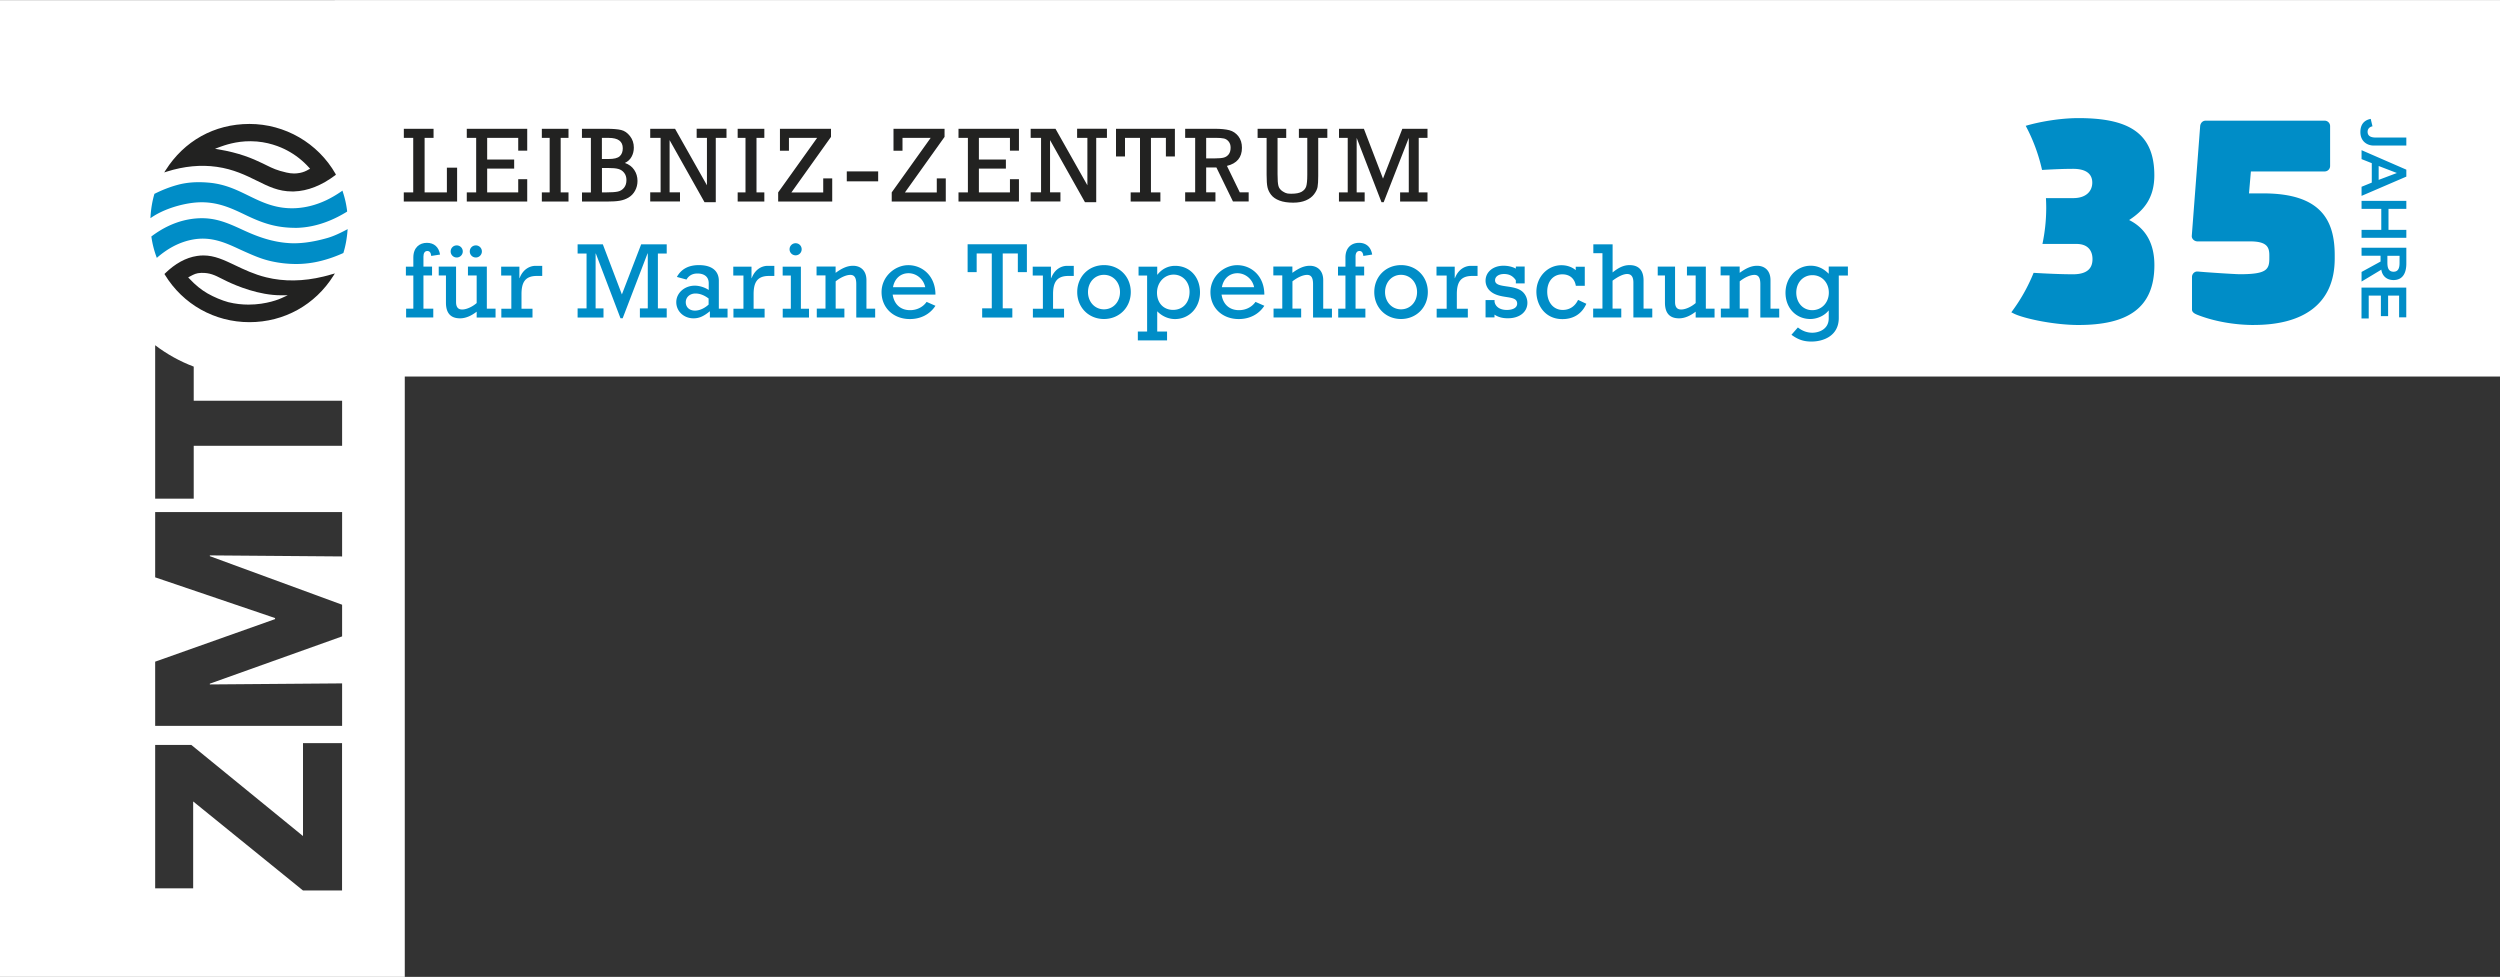 <svg xmlns="http://www.w3.org/2000/svg" width="450" height="175.833"><rect width="100%" height="100%" fill="#333333" stroke="none"/><path d="M0 .02v176.04h72.86V67.78H703V0zm61.58 160.26h-7.05l-19.76-16.02v15.64h-6.84v-25.81h6.51l20.1 16.4v-16.73h7.03v26.52Zm0-60.12-23.81-.19v.14l23.81 8.74v5.7l-23.81 8.51v.14l23.81-.19v7.65H27.93V119.1l21.58-7.66v-.19l-21.58-7.33V92.17h33.65v7.98Zm0-19.91H34.87v9.51h-6.94V62.14c2.1 1.6 4.43 2.9 6.94 3.85v6.14h26.71v8.13Z" style="fill:#fff"/><path d="M60.4 31.3c-3.17-5.55-9.11-8.99-15.49-8.99s-11.79 3.11-15.09 8.32l-.26.41.46-.15c3.1-.98 6.13-1.27 9-.86 3.04.43 5.27 1.54 7.24 2.51 2.07 1.03 3.88 1.92 6.31 1.92h.34c2.48-.08 4.98-1.07 7.44-2.92l.12-.09-.08-.13Zm-4.78-.83c-.51.32-1.05.54-1.62.65-.38.07-.73.11-1.05.11-.48 0-.92-.07-1.38-.17-1.75-.4-2.47-.75-3.66-1.34-.19-.09-.39-.19-.61-.3-1.94-.94-4.24-1.9-7.96-2.53l-.64-.11.61-.23q.09-.03.24-.09c.8-.29 2.92-1.07 5.6-1.04 3.01.02 5.38 1.04 6.52 1.65 1.51.8 2.85 1.85 4 3.14l.14.16-.18.11Z" style="fill:#222221"/><path d="M53.27 47.52a20.5 20.5 0 0 1-4.36-.48c-1.7-.37-3.04-.94-4.75-1.7-.36-.16-.72-.32-1.08-.49-2.46-1.14-5.01-2.31-8.26-1.75-1.29.22-2.56.67-3.76 1.32-.9.49-1.79 1.11-2.64 1.83l-.19.17-.09-.24c-.41-1.13-.71-2.31-.88-3.51l-.02-.1.08-.06c.97-.73 1.97-1.34 2.98-1.82 1.77-.84 3.6-1.31 5.46-1.4 2.92-.13 5.07.76 7.79 2.02 2.58 1.2 5.44 2.33 8.88 2.47 1.3.05 3.49-.07 6.56-.96 1.16-.34 2.32-.91 3.31-1.43l.28-.15-.03.32c-.11 1.37-.36 2.75-.72 3.9l-.02.08-.07.03c-1.3.59-2.62 1.05-3.93 1.38-1.48.38-3.01.57-4.56.57Z" style="fill:#008dc7"/><path d="M53.01 41h-.44c-3.06-.09-5.32-.88-7.77-2.02-.24-.11-.49-.23-.74-.35-2.41-1.15-4.91-2.34-8.26-2.21-1.54.06-3.4.44-5.11 1.04-1.27.45-2.38.99-3.31 1.61l-.3.2.02-.36c.09-1.38.33-2.78.68-3.95l.02-.07.07-.03c1.34-.67 2.68-1.19 3.98-1.55 1.75-.49 3.58-.62 5.75-.43 2.88.26 4.93 1.26 7.1 2.32 2.47 1.21 5.03 2.46 8.56 2.27 1.83-.1 3.67-.58 5.45-1.42a20 20 0 0 0 2.74-1.6l.19-.14.07.23c.37 1.11.63 2.26.77 3.43v.11l-.08.06c-1 .61-2.02 1.14-3.02 1.55-2.13.89-4.27 1.33-6.38 1.33Z" style="fill:#008dc7"/><path d="M59.83 49.34c-.55.17-1.09.32-1.61.44-3.61.88-7.11.93-10.3.14-2.2-.54-4-1.41-5.6-2.17-1.99-.95-3.71-1.77-5.7-1.77-.38 0-.77.03-1.15.09-2 .3-3.94 1.36-5.77 3.15l-.1.1.07.12c3.27 5.36 8.97 8.55 15.23 8.55s11.84-3.13 15.13-8.38l.25-.4-.45.14Zm-9.1 4.3c-.34.16-2.71 1.19-6 1.19-1.12 0-2.35-.12-3.64-.44-1.14-.31-2.6-.92-3.73-1.57s-2.17-1.49-3.26-2.65l-.23-.24.45-.24c.55-.29 1.02-.55 1.88-.57 1.57-.04 2.44.4 3.74 1.06.31.16.62.32.99.49 1.58.75 5.68 2.5 9.7 2.48h1.16l-1.05.48ZM74.38 34.63v-9.81h-1.69v-1.64h5.35v1.64h-1.61v9.81h4.01v-4.45h1.84v6.09h-9.6v-1.64h1.69ZM85.71 34.63v-9.81h-1.69v-1.64H94.9v3.94h-1.62v-2.31h-5.59v3.9h4.86v1.64h-4.86v4.28h5.59v-2.38h1.62v4.02H84.02v-1.64zM98.94 34.63v-9.81h-1.41v-1.64h4.8v1.64h-1.41v9.81h1.41v1.64h-4.8v-1.64zM106.36 34.63v-9.81h-1.61v-1.64h4.36c1.2 0 2.1.07 2.7.22.6.14 1.13.51 1.59 1.1s.69 1.27.69 2.07c0 .61-.14 1.16-.41 1.65q-.405.735-1.2 1.11c.73.25 1.29.67 1.68 1.25s.59 1.24.59 1.99c0 .65-.15 1.23-.44 1.76s-.68.93-1.16 1.22-1.01.48-1.59.58c-.57.1-1.36.15-2.35.15h-4.45v-1.64h1.61Zm1.98-6.01h1.23c.94 0 1.6-.16 1.97-.49s.56-.81.56-1.45c0-1.24-.84-1.86-2.53-1.86h-1.23v3.81Zm0 6.01h.74c.97 0 1.68-.05 2.14-.15q.675-.15 1.11-.69c.29-.36.43-.82.43-1.39 0-.51-.14-.95-.41-1.29-.27-.35-.62-.58-1.05-.7s-1.04-.17-1.82-.17h-1.13v4.38ZM118.91 34.63v-9.81h-1.87v-1.64h4.47l5.74 10.17v-8.54h-1.85v-1.64h5.37v1.64h-1.93v11.58h-2.03l-6.28-11.17v9.4h1.87v1.64h-5.36v-1.64h1.87ZM134.19 34.63v-9.81h-1.41v-1.64h4.8v1.64h-1.41v9.81h1.41v1.64h-4.8v-1.64zM140.07 36.27v-1.64l7.01-9.81h-5.07v2.31h-1.62v-3.94h9.19v1.45l-7.13 10h5.73v-2.53h1.62v4.17h-9.73ZM152.42 30.85h5.65v1.79h-5.65zM160.51 36.27v-1.64l7.01-9.81h-5.07v2.31h-1.62v-3.94h9.19v1.45l-7.13 10h5.73v-2.53h1.62v4.17h-9.73ZM174.22 34.63v-9.81h-1.69v-1.64h10.88v3.94h-1.62v-2.31h-5.59v3.9h4.86v1.64h-4.86v4.28h5.59v-2.38h1.62v4.02h-10.88v-1.64zM187.39 34.63v-9.81h-1.87v-1.64h4.47l5.74 10.17v-8.54h-1.85v-1.64h5.37v1.64h-1.93v11.58h-2.03l-6.28-11.17v9.4h1.87v1.64h-5.36v-1.64h1.87ZM205.2 34.63v-9.81h-2.7v3.34h-1.62v-4.98h10.6v4.98h-1.62v-3.34h-2.69v9.81h1.7v1.64h-5.35v-1.64h1.67ZM215.13 34.63v-9.81h-1.8v-1.64h5.32c1.11 0 1.99.09 2.64.26s1.19.54 1.62 1.09c.43.56.64 1.25.64 2.07 0 1.73-.9 2.82-2.7 3.26l2.31 4.76h1.6v1.64h-2.83l-2.98-6.12h-1.84v4.48h1.67v1.64h-5.45v-1.64h1.8Zm1.98-6.12h1.54q1.125 0 1.65-.15c.35-.1.64-.29.87-.59s.34-.7.34-1.2c0-.43-.11-.79-.34-1.08s-.51-.48-.85-.56-.85-.12-1.54-.12h-1.67zM229.96 24.81v6.55c0 1.02.05 1.72.16 2.11q.15.585.78.99c.63.405.95.41 1.6.41.78 0 1.37-.12 1.79-.35.41-.24.69-.55.82-.95s.2-1.1.2-2.11v-6.64h-1.51v-1.64h5.12v1.64h-1.64v6.84q0 1.38-.12 2.01c-.08.42-.29.85-.64 1.31-.34.45-.83.82-1.46 1.09s-1.39.41-2.29.41c-.99 0-1.82-.13-2.47-.38-.66-.25-1.15-.59-1.49-1.02-.33-.43-.55-.88-.66-1.36s-.16-1.23-.16-2.25v-6.64h-1.62v-1.64h5.15v1.64h-1.55ZM242.59 34.63v-9.81h-1.57v-1.64h4.48l3.44 8.97 3.48-8.97h4.53v1.64h-1.58v9.81h1.58v1.64h-4.93v-1.64h1.56v-9.81l-4.52 11.58h-.39l-4.47-11.58v9.81h1.44v1.64h-4.63v-1.64h1.57Z" style="fill:#222221"/><path d="M74.4 49.59h-1.34V48h1.34v-1.65c0-1.82 1.14-2.64 2.44-2.64s2.15.76 2.37 2.11l-1.59.25c-.06-.6-.29-.89-.7-.89-.45 0-.7.37-.7.99v1.82h1.55v1.59h-1.55v5.98h1.77v1.59H73.1v-1.59h1.3v-5.98Z" style="fill:#008dc7"/><path d="M89.2 57.15h-3.4V56.1c-1.03.8-2.04 1.2-2.99 1.2-1.67 0-2.54-.91-2.54-2.83v-4.89h-1.3v-1.59h3.12v6.38c0 .93.39 1.34 1.09 1.34.76 0 1.8-.45 2.62-1.16v-4.97h-1.57v-1.59h3.4v7.57h1.57zm-5.9-11.89c0 .6-.49 1.09-1.09 1.09s-1.09-.48-1.09-1.09.48-1.09 1.09-1.09 1.09.49 1.09 1.09m3.44 0c0 .6-.49 1.09-1.09 1.09s-1.09-.48-1.09-1.09.48-1.09 1.09-1.09 1.09.49 1.09 1.09M92.05 49.59h-1.84V48h3.28v2.06h.04c.58-1.53 1.75-2.21 2.89-2.21h1.18v1.82h-.97c-2.12 0-2.76 1.18-2.76 3.28v2.62h1.98v1.59h-5.61v-1.59h1.8v-5.98ZM105.58 45.63h-1.61v-1.65h4.54l3.43 9.02 3.47-9.02h4.6v1.65h-1.59v9.88h1.59v1.65h-4.83v-1.65h1.42v-9.9h-.04l-4.48 11.68h-.39l-4.44-11.66h-.04v9.88h1.42v1.65h-4.66v-1.65h1.61zM130.96 57.15h-3.18v-1.13c-1.14.93-1.94 1.28-2.95 1.28-1.75 0-3.1-1.28-3.1-2.91s1.46-2.97 3.34-2.97c.81 0 1.77.29 2.5.78V51c0-1.3-.95-1.77-2.04-1.77-.87 0-1.55.37-1.96 1.09l-1.73-.47q1.17-2.13 3.96-2.13c2.68 0 3.59 1.34 3.59 2.81v5.03h1.57zm-3.4-3.41c-.78-.6-1.59-.91-2.37-.91-1.01 0-1.75.66-1.75 1.57s.68 1.51 1.65 1.51c.82 0 1.73-.41 2.46-1.09v-1.09ZM133.83 49.59h-1.84V48h3.28v2.06h.04c.58-1.53 1.75-2.21 2.89-2.21h1.18v1.82h-.97c-2.12 0-2.76 1.18-2.76 3.28v2.62h1.98v1.59h-5.61v-1.59h1.8v-5.98ZM142.34 49.59h-1.46V48h3.28v7.57h1.46v1.59h-4.73v-1.59h1.46v-5.98Zm1.96-4.72c0 .6-.48 1.09-1.09 1.09s-1.09-.49-1.09-1.09.48-1.09 1.09-1.09 1.09.48 1.09 1.09M150.43 49.1c1.22-.89 2.15-1.26 3.12-1.26 1.3 0 2.41.8 2.41 2.6v5.12h1.57v1.59h-3.4v-6c0-1.16-.33-1.67-1.07-1.67s-1.71.43-2.64 1.16v4.91h1.57v1.59h-4.97v-1.59h1.57v-5.98h-1.61v-1.59h3.43v1.11ZM160.68 53.02c.27 1.79 1.44 2.81 3.14 2.81 1.18 0 2.29-.52 2.97-1.49l1.59.7c-.99 1.53-2.64 2.39-4.6 2.39-2.97 0-5.1-2.02-5.1-4.85s2.43-4.85 4.81-4.85c2.54 0 4.89 1.94 4.89 5.3h-7.7Zm5.86-1.32c-.29-1.46-1.57-2.52-3.01-2.52s-2.52.99-2.79 2.52zM184.84 48.98h-1.63v-3.36h-2.72v9.88h1.73v1.65h-5.43V55.5h1.73v-9.88h-2.72v3.36h-1.63v-5.01h10.67zM187.73 49.59h-1.84V48h3.28v2.06h.04c.58-1.53 1.75-2.21 2.89-2.21h1.18v1.82h-.97c-2.12 0-2.76 1.18-2.76 3.28v2.62h1.98v1.59h-5.61v-1.59h1.8v-5.98ZM198.73 47.72c2.76 0 4.81 2.08 4.81 4.85s-2.08 4.85-4.83 4.85-4.81-2.08-4.81-4.85 2.06-4.85 4.83-4.85m-.02 7.96c1.65 0 2.89-1.32 2.89-3.1s-1.24-3.11-2.89-3.11-2.87 1.34-2.87 3.11 1.24 3.1 2.87 3.1M206.47 49.59h-1.53V48h3.36v1.44h.04c.82-1.05 1.94-1.59 3.18-1.59 2.62 0 4.48 1.98 4.48 4.77s-1.96 4.81-4.5 4.81c-1.16 0-2.33-.5-3.2-1.4v3.65h1.77v1.59h-5.26v-1.59h1.67V49.59Zm4.68 6.19c1.77 0 2.97-1.3 2.97-3.24 0-1.78-1.22-3.11-2.87-3.11s-2.99 1.4-2.99 3.26 1.2 3.09 2.89 3.09M219.88 53.02c.27 1.79 1.44 2.81 3.14 2.81 1.18 0 2.29-.52 2.97-1.49l1.59.7c-.99 1.53-2.64 2.39-4.6 2.39-2.97 0-5.1-2.02-5.1-4.85s2.43-4.85 4.81-4.85c2.54 0 4.89 1.94 4.89 5.3h-7.7Zm5.86-1.32c-.29-1.46-1.57-2.52-3.01-2.52s-2.52.99-2.79 2.52zM232.65 49.1c1.22-.89 2.15-1.26 3.12-1.26 1.3 0 2.41.8 2.41 2.6v5.12h1.57v1.59h-3.4v-6c0-1.16-.33-1.67-1.07-1.67s-1.71.43-2.64 1.16v4.91h1.57v1.59h-4.97v-1.59h1.57v-5.98h-1.61v-1.59h3.43v1.11ZM242.18 49.59h-1.34V48h1.34v-1.65c0-1.82 1.14-2.64 2.44-2.64s2.15.76 2.37 2.11l-1.59.25c-.06-.6-.29-.89-.7-.89-.45 0-.7.37-.7.99v1.82h1.55v1.59H244v5.98h1.77v1.59h-4.89v-1.59h1.3v-5.98ZM252.2 47.72c2.76 0 4.81 2.08 4.81 4.85s-2.08 4.85-4.83 4.85-4.81-2.08-4.81-4.85 2.06-4.85 4.83-4.85m-.02 7.96c1.65 0 2.89-1.32 2.89-3.1s-1.24-3.11-2.89-3.11-2.87 1.34-2.87 3.11 1.24 3.1 2.87 3.1M260.41 49.59h-1.84V48h3.28v2.06h.04c.58-1.53 1.75-2.21 2.89-2.21h1.18v1.82h-.97c-2.12 0-2.76 1.18-2.76 3.28v2.62h1.98v1.59h-5.61v-1.59h1.8v-5.98ZM267.41 54.01h1.61v.31c.16.91.99 1.47 2.19 1.47s1.88-.45 1.88-1.14c0-1.71-3.22-.62-4.97-2.37-.43-.43-.72-1.07-.72-1.75 0-1.57 1.36-2.7 3.22-2.7.83 0 1.63.19 2.23.52v-.37h1.59v3.03h-1.59v-.56c-.52-.78-1.2-1.13-2.13-1.13s-1.61.45-1.61 1.13c0 1.53 3.53.64 5.04 2.15.54.54.78 1.26.78 1.9 0 1.67-1.42 2.79-3.51 2.79-.99 0-1.75-.21-2.41-.66v.5h-1.61v-3.14ZM285.28 51.45h-1.63c-.1-.64-.37-1.16-.8-1.53-.41-.35-.97-.54-1.63-.54-1.63 0-2.72 1.26-2.72 3.11 0 1.96 1.14 3.3 2.79 3.3 1.22 0 2.21-.64 2.76-1.81l1.49.7c-.8 1.81-2.31 2.76-4.31 2.76-3.18 0-4.68-2.6-4.68-4.93 0-2.64 2-4.77 4.5-4.77.99 0 1.9.31 2.58.89v-.62h1.63v3.45ZM288.45 45.57h-1.65v-1.59h3.47v5.06c1.14-.93 2.06-1.32 3.05-1.32 1.44 0 2.52.72 2.52 2.77v5.06h1.57v1.59h-3.4v-6.27c0-.89-.27-1.55-1.13-1.55-.66 0-1.59.43-2.62 1.2v5.03h1.57v1.59h-5.06v-1.59h1.67v-9.99ZM308.62 57.15h-3.4V56.1c-1.03.8-2.04 1.2-2.99 1.2-1.67 0-2.54-.91-2.54-2.83v-4.89h-1.3v-1.59h3.12v6.38c0 .93.39 1.34 1.09 1.34.76 0 1.8-.45 2.62-1.16v-4.97h-1.57v-1.59h3.4v7.57h1.57zM313.16 49.1c1.22-.89 2.15-1.26 3.12-1.26 1.3 0 2.41.8 2.41 2.6v5.12h1.57v1.59h-3.4v-6c0-1.16-.33-1.67-1.07-1.67s-1.71.43-2.64 1.16v4.91h1.57v1.59h-4.97v-1.59h1.57v-5.98h-1.61v-1.59h3.43v1.11ZM332.63 49.59h-1.65v7.64c0 3.28-2.85 4.25-4.91 4.25-1.4 0-2.39-.33-3.61-1.22l1.16-1.32c.8.64 1.67.95 2.6.95 1.13 0 2.95-.58 2.95-2.6v-1.38h-.04c-.72.91-2.02 1.51-3.28 1.51-2.58 0-4.46-2-4.46-4.72s1.98-4.87 4.54-4.87c1.22 0 2.29.48 3.24 1.45v-1.3h3.45v1.59Zm-6.43 6.24c1.71 0 2.99-1.36 2.99-3.16s-1.26-3.14-2.95-3.14-2.91 1.34-2.91 3.14 1.18 3.16 2.87 3.16M405.74 58.5c-3.61 0-7.27-.68-10.15-1.81-.49-.2-1.03-.44-1.03-.98v-5.86c0-.54.44-.98.93-.98h.1c1.46.15 6.83.49 7.57.49 4.73 0 5.32-.78 5.32-2.83v-.59c0-1.51-.49-2.49-3.47-2.49h-9.47c-.54 0-1.02-.44-1.02-.93v-.05l1.51-19.77c.05-.54.44-.98.98-.98h21.43c.54 0 .98.44.98.98v7.18c0 .54-.44.98-.98.98h-13.28l-.34 3.95h2.59c10.45 0 12.84 4.93 12.84 11.13v.59c0 8.44-6 11.96-14.5 11.96ZM383.24 39.61c2.54-1.66 4.54-3.86 4.54-8.05 0-7.81-4.88-10.3-13.67-10.3-3.29 0-7.03.66-9.48 1.39 1.32 2.47 2.31 5.13 2.94 7.94 1.88-.11 3.87-.2 5.57-.2 2.39 0 3.47.93 3.47 2.49 0 1.46-1.03 2.78-3.42 2.78h-4.92c.03.58.05 1.16.05 1.74 0 2.23-.24 4.41-.68 6.51h6.13c2.15 0 2.88 1.32 2.88 2.73s-.68 2.73-3.51 2.73c-2.09 0-4.76-.12-7.09-.26a31.4 31.4 0 0 1-4.01 7.1c.17.1.37.19.56.29 2.05.93 7.32 2 11.52 2 8.79 0 13.67-2.98 13.67-10.79 0-3.81-1.51-6.59-4.54-8.1ZM433.14 26.2h-5.88c-1.15 0-2.39-.74-2.39-2.43 0-1.31.62-2.13 1.86-2.37l.32 1.34c-.51.08-.88.46-.88.97 0 .73.5 1.05 1.51 1.05h5.46v1.43ZM433.14 31.79l-8.06 3.47v-1.64l1.84-.75v-3.5l-1.84-.73v-1.61l8.06 3.51v1.24Zm-4.98-1.92v2.51l3.28-1.24-3.28-1.26ZM433.14 37.6h-3.21v3.77h3.21v1.43h-8.06v-1.43h3.55V37.6h-3.55v-1.44h8.06zM433.14 47.45c0 1.55-.55 2.96-2.31 2.96-1.21 0-2.03-.73-2.19-1.87l-3.56 2.14v-1.73l3.42-1.87v-1.05h-3.42v-1.44h8.06v2.85Zm-3.41-.23c0 .82.11 1.69 1.12 1.69.92 0 1.07-.83 1.07-1.58v-1.29h-2.19zM433.14 57.12h-1.3v-3.91h-1.98v3.7h-1.3v-3.7h-2.19v4.11h-1.3v-5.55h8.06v5.34Z" style="fill:#008dc7"/></svg>